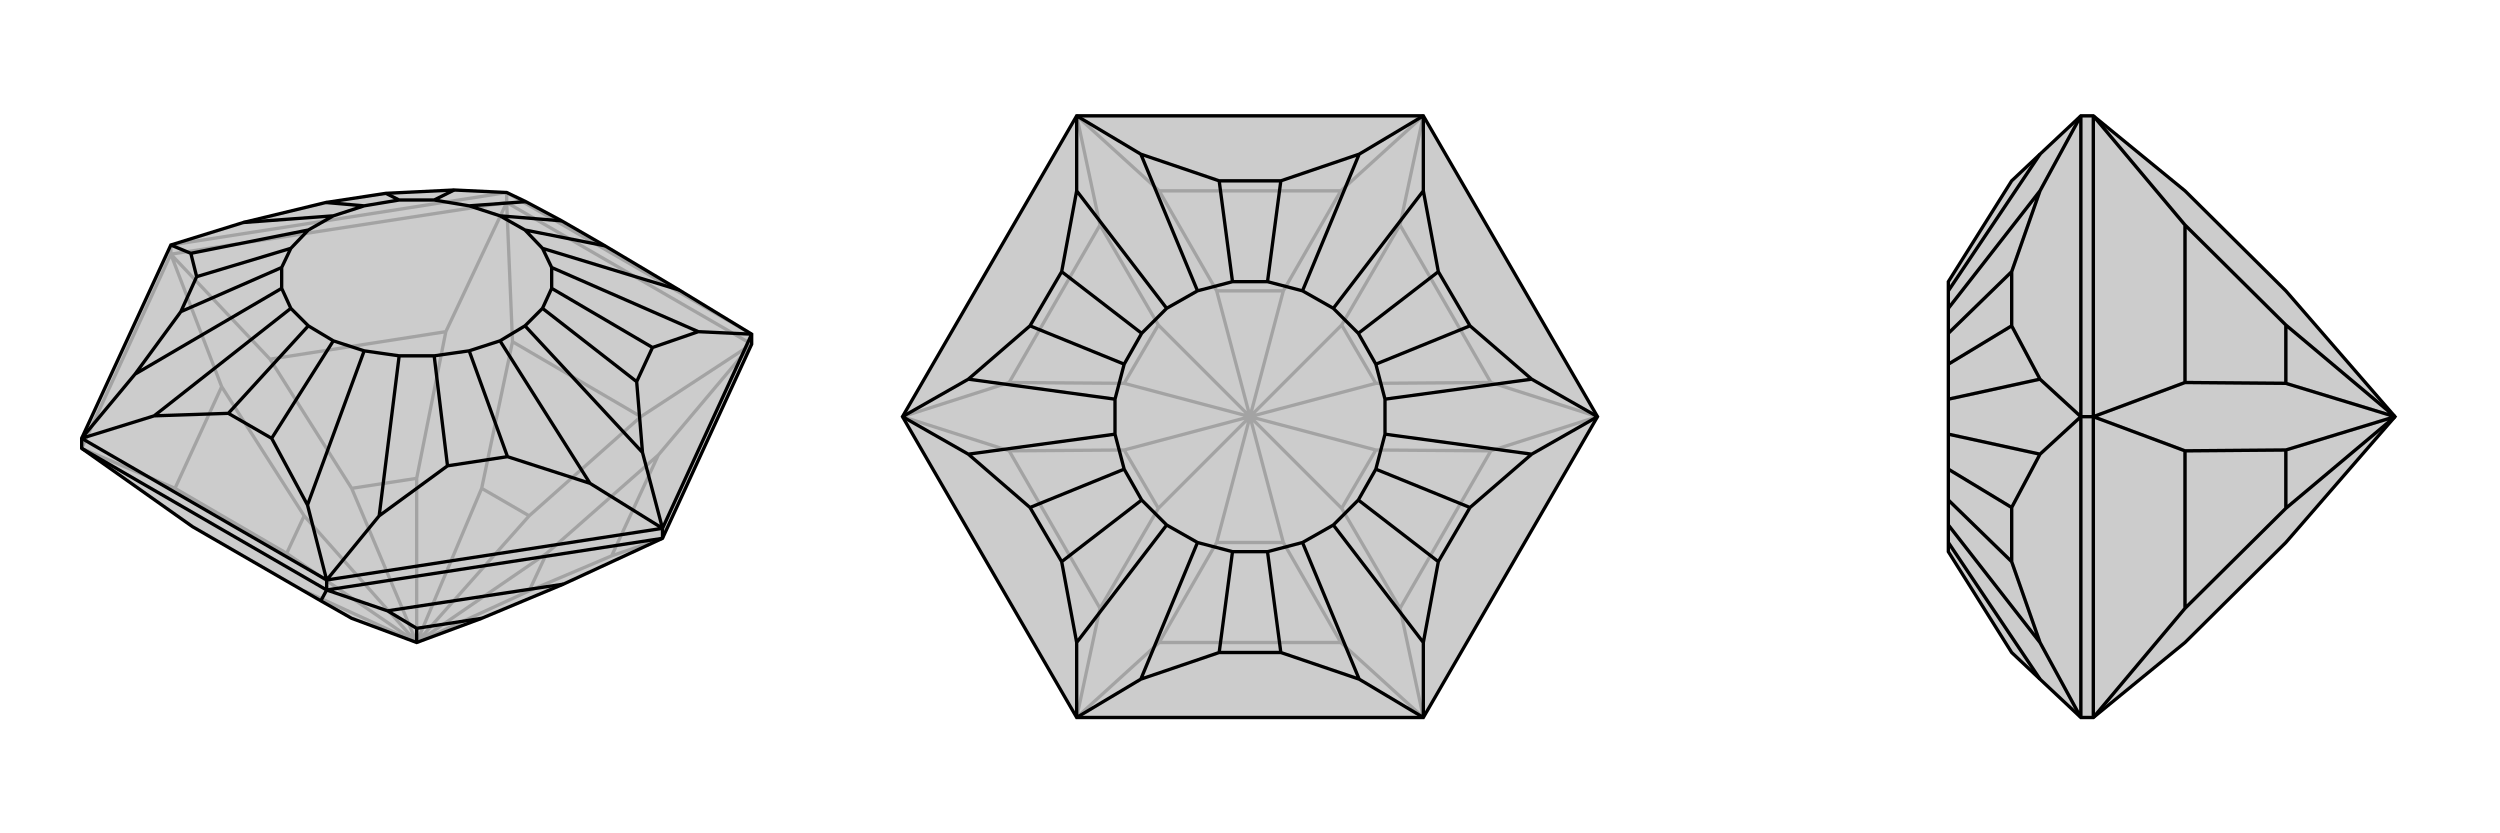 <svg xmlns="http://www.w3.org/2000/svg" viewBox="0 0 3000 1000">
    <g stroke="currentColor" stroke-width="4" fill="none" transform="translate(0 -34)">
        <path fill="currentColor" stroke="none" fill-opacity=".2" d="M902,447L902,435L815,382L726,329L674,299L631,276L608,265L545,262L463,266L391,277L292,301L205,328L98,560L98,572L231,666L385,755L422,776L500,805L578,776L676,735L795,680z" />
<path stroke-opacity=".2" d="M608,277L608,265M205,339L205,328M902,447L608,277M608,277L205,339M98,572L205,339M795,680L734,701M500,805L635,743M902,447L790,580M902,447L769,534M500,805L656,698M500,805L635,653M608,277L615,444M608,277L535,432M500,805L578,620M500,805L500,608M205,339L324,465M205,339L266,498M500,805L422,620M500,805L365,653M98,572L210,620M500,805L365,743M500,805L344,698M734,701L790,580M734,701L635,743M635,743L656,698M790,580L656,698M769,534L615,444M769,534L635,653M635,653L578,620M615,444L578,620M535,432L324,465M535,432L500,608M500,608L422,620M324,465L422,620M266,498L210,620M266,498L365,653M365,653L344,698M210,620L344,698M902,435L608,265M205,328L608,265" />
<path d="M902,447L902,435L815,382L726,329L674,299L631,276L608,265L545,262L463,266L391,277L292,301L205,328L98,560L98,572L231,666L385,755L422,776L500,805L578,776L676,735L795,680z" />
<path d="M392,742L392,730M795,680L795,668M392,742L98,572M392,742L795,680M392,742L385,755M392,742L465,767M500,805L500,788M465,767L676,735M465,767L500,788M500,788L578,776M902,435L795,668M795,668L392,730M392,730L98,560M726,329L630,310M902,435L838,432M815,382L651,332M838,432L783,451M838,432L662,355M783,451L764,492M783,451L662,380M764,492L771,577M764,492L651,404M795,668L771,577M795,668L708,614M771,577L630,425M708,614L609,582M708,614L600,443M609,582L537,593M609,582L563,455M537,593L455,653M537,593L521,461M392,730L455,653M392,730L369,640M455,653L479,461M369,640L326,560M369,640L437,455M326,560L274,530M326,560L400,443M274,530L185,533M274,530L370,425M98,560L185,533M98,560L162,483M185,533L349,404M162,483L217,408M162,483L338,380M217,408L236,366M217,408L338,355M236,366L229,338M236,366L349,332M205,328L229,338M229,338L370,310M292,301L400,293M391,277L437,281M463,266L479,274M545,262L521,274M674,299L600,293M631,276L563,281M630,310L600,293M630,310L651,332M651,332L662,355M662,355L662,380M662,380L651,404M651,404L630,425M630,425L600,443M600,443L563,455M563,455L521,461M521,461L479,461M479,461L437,455M437,455L400,443M400,443L370,425M370,425L349,404M349,404L338,380M338,380L338,355M338,355L349,332M349,332L370,310M370,310L400,293M400,293L437,281M437,281L479,274M479,274L521,274M521,274L563,281M600,293L563,281" />
    </g>
    <g stroke="currentColor" stroke-width="4" fill="none" transform="translate(1000 0)">
        <path fill="currentColor" stroke="none" fill-opacity=".2" d="M917,500L708,861L292,861L83,500L292,139L708,139z" />
<path stroke-opacity=".2" d="M708,861L609,771M708,861L680,730M500,500L540,651M500,500L610,610M917,500L789,541M917,500L789,459M500,500L651,540M500,500L651,460M708,139L680,270M708,139L609,229M500,500L610,390M500,500L540,349M292,139L391,229M292,139L320,270M500,500L460,349M500,500L390,390M83,500L211,459M83,500L211,541M500,500L349,460M500,500L349,540M292,861L391,771M292,861L320,730M500,500L460,651M500,500L390,610M609,771L391,771M540,651L460,651M609,771L540,651M391,771L460,651M680,730L789,541M680,730L610,610M610,610L651,540M789,541L651,540M789,459L680,270M789,459L651,460M651,460L610,390M680,270L610,390M609,229L391,229M609,229L540,349M540,349L460,349M391,229L460,349M320,270L211,459M320,270L390,390M390,390L349,460M211,459L349,460M211,541L320,730M211,541L349,540M349,540L390,610M320,730L390,610" />
<path d="M917,500L708,861L292,861L83,500L292,139L708,139z" />
<path d="M537,217L463,217M537,217L631,185M537,217L521,338M708,139L631,185M708,139L708,229M631,185L563,349M708,229L726,326M708,229L600,370M726,326L764,391M726,326L630,400M764,391L838,455M764,391L651,437M917,500L838,455M917,500L838,545M838,455L662,479M838,545L764,609M838,545L662,521M764,609L726,674M764,609L651,563M726,674L708,771M726,674L630,600M708,861L708,771M708,861L631,815M708,771L600,630M631,815L537,783M631,815L563,651M537,783L463,783M537,783L521,662M463,783L369,815M463,783L479,662M292,861L369,815M292,861L292,771M369,815L437,651M292,771L274,674M292,771L400,630M274,674L236,609M274,674L370,600M236,609L162,545M236,609L349,563M83,500L162,545M83,500L162,455M162,545L338,521M162,455L236,391M162,455L338,479M236,391L274,326M236,391L349,437M274,326L292,229M274,326L370,400M292,139L369,185M292,139L292,229M292,229L400,370M463,217L369,185M463,217L479,338M369,185L437,349M521,338L479,338M521,338L563,349M563,349L600,370M600,370L630,400M630,400L651,437M651,437L662,479M662,479L662,521M662,521L651,563M651,563L630,600M630,600L600,630M600,630L563,651M563,651L521,662M521,662L479,662M479,662L437,651M437,651L400,630M400,630L370,600M370,600L349,563M349,563L338,521M338,521L338,479M338,479L349,437M349,437L370,400M370,400L400,370M400,370L437,349M479,338L437,349" />
    </g>
    <g stroke="currentColor" stroke-width="4" fill="none" transform="translate(2000 0)">
        <path fill="currentColor" stroke="none" fill-opacity=".2" d="M622,771L743,651L874,500L743,349L622,229L512,139L497,139L448,185L414,217L338,338L338,349L338,370L338,400L338,437L338,479L338,521L338,563L338,600L338,630L338,651L338,662L414,783L448,815L497,861L512,861z" />
<path stroke-opacity=".2" d="M512,500L497,500M512,139L512,500M512,861L512,500M512,139L622,270M874,500L743,390M512,500L622,459M512,500L622,541M874,500L743,460M874,500L743,540M512,861L622,730M874,500L743,610M622,270L622,459M622,270L743,390M743,390L743,460M622,459L743,460M622,541L622,730M622,541L743,540M743,540L743,610M622,730L743,610M497,861L497,500M497,500L497,139M497,861L448,771M448,815L338,651M448,771L414,674M448,771L338,630M414,674L414,609M414,674L338,600M414,609L448,545M414,609L338,563M497,500L448,545M497,500L448,455M448,545L338,521M448,455L414,391M448,455L338,479M414,391L414,326M414,391L338,437M414,326L448,229M414,326L338,400M497,139L448,229M448,229L338,370M448,185L338,349" />
<path d="M622,771L743,651L874,500L743,349L622,229L512,139L497,139L448,185L414,217L338,338L338,349L338,370L338,400L338,437L338,479L338,521L338,563L338,600L338,630L338,651L338,662L414,783L448,815L497,861L512,861z" />
<path d="M512,500L497,500M512,861L512,500M512,500L512,139M512,861L622,730M874,500L743,610M512,500L622,541M512,500L622,459M874,500L743,540M874,500L743,460M512,139L622,270M874,500L743,390M622,730L622,541M622,730L743,610M743,610L743,540M622,541L743,540M622,459L622,270M622,459L743,460M743,460L743,390M622,270L743,390M497,139L497,500M497,500L497,861M497,139L448,229M448,185L338,349M448,229L414,326M448,229L338,370M414,326L414,391M414,326L338,400M414,391L448,455M414,391L338,437M497,500L448,455M497,500L448,545M448,455L338,479M448,545L414,609M448,545L338,521M414,609L414,674M414,609L338,563M414,674L448,771M414,674L338,600M497,861L448,771M448,771L338,630M448,815L338,651" />
    </g>
</svg>